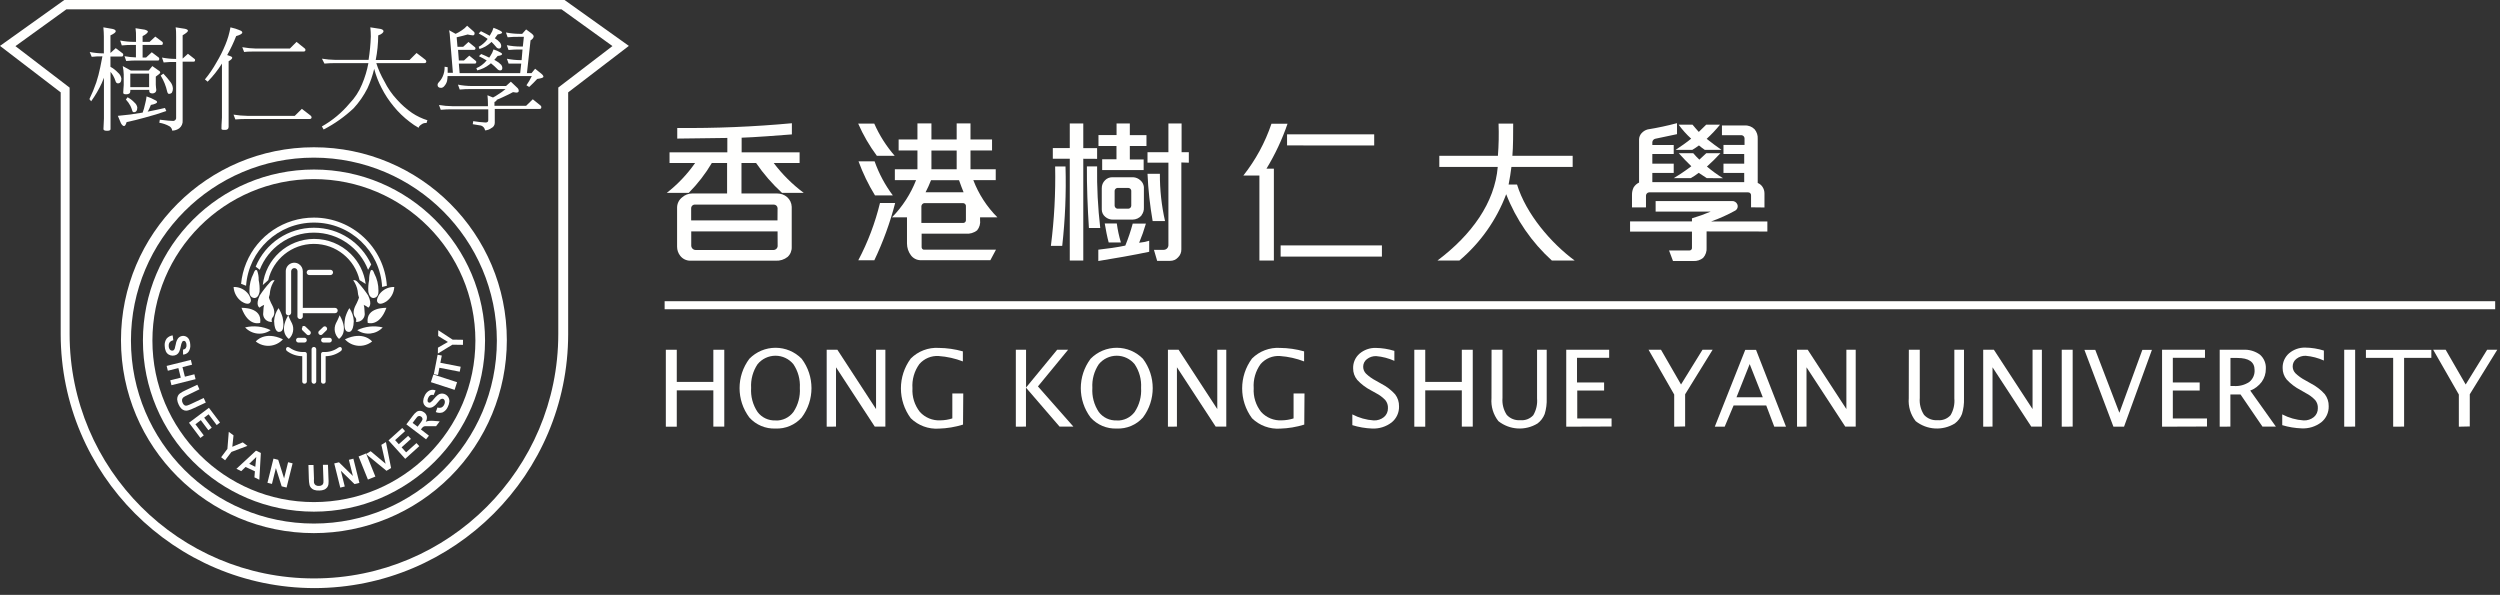 <?xml version="1.0" encoding="UTF-8"?>
<svg width="311px" height="74px" viewBox="0 0 311 74" version="1.1" xmlns="http://www.w3.org/2000/svg" xmlns:xlink="http://www.w3.org/1999/xlink">
    <rect x="0" y="0" width="311" height="74" fill="#333333" stroke="none"/>
    <title>logo-w</title>
    <g id="Page-1" stroke="none" stroke-width="1" fill="none" fill-rule="evenodd">
        <g id="logo-w" fill="#FFFFFE">
            <path d="M37.68,38.3 L41.68,38.3 C41.862,38.3 42.01,38.448 42.01,38.63 C42.01,38.812 41.862,38.96 41.68,38.96 L37.68,38.96 C37.498,38.96 37.35,38.812 37.35,38.63 C37.35,38.448 37.498,38.3 37.68,38.3" id="Fill-4"></path>
            <path d="M38.48,33.56 L41.1,33.56 C41.282,33.56 41.43,33.708 41.43,33.89 C41.43,34.072 41.282,34.22 41.1,34.22 L38.48,34.22 C38.298,34.22 38.15,34.072 38.15,33.89 C38.15,33.708 38.298,33.56 38.48,33.56" id="Fill-5"></path>
            <path d="M37,39.4 C37.021,39.57 37.168,39.696 37.34,39.69 C37.511,39.691 37.654,39.56 37.67,39.39 L37.67,33.74 C37.669,33.379 37.484,33.044 37.18,32.85 C36.853,32.641 36.437,32.628 36.098,32.816 C35.758,33.003 35.548,33.362 35.55,33.75 L35.55,38.95 C35.575,39.116 35.722,39.237 35.89,39.23 C36.063,39.226 36.205,39.092 36.22,38.92 L36.22,33.75 C36.22,33.529 36.399,33.35 36.62,33.35 C36.727,33.35 36.829,33.394 36.903,33.471 C36.977,33.549 37.015,33.653 37.01,33.76 L37,39.4" id="Fill-6"></path>
            <path d="M39.05,43.16 L39.05,43.16 C39.21,43.16 39.34,43.29 39.34,43.45 L39.34,47.45 C39.34,47.61 39.21,47.74 39.05,47.74 C38.89,47.74 38.76,47.61 38.76,47.45 L38.76,43.45 C38.76,43.29 38.89,43.16 39.05,43.16" id="Fill-7"></path>
            <path d="M39.94,44.01 L39.94,47.49 C39.945,47.561 39.979,47.627 40.034,47.672 C40.088,47.717 40.159,47.738 40.23,47.73 C40.301,47.735 40.37,47.712 40.423,47.665 C40.476,47.617 40.507,47.551 40.51,47.48 L40.51,44.31 C41.2,44.303 41.869,44.075 42.42,43.66 C42.54,43.562 42.566,43.389 42.48,43.26 C42.34,43.06 42.07,43.26 42.07,43.26 C41.537,43.637 40.892,43.824 40.24,43.79 C40.17,43.775 40.098,43.791 40.041,43.833 C39.984,43.875 39.947,43.939 39.94,44.01" id="Fill-8"></path>
            <path d="M41.28,42.32 C41.28,42.476 41.156,42.605 41,42.61 L40.24,42.61 C40.077,42.61 39.945,42.478 39.945,42.315 C39.945,42.152 40.077,42.02 40.24,42.02 L41,42.02 C41.076,42.02 41.149,42.051 41.202,42.105 C41.254,42.16 41.283,42.234 41.28,42.31 L41.28,42.32" id="Fill-9"></path>
            <path d="M40.61,40.7 C40.664,40.753 40.694,40.825 40.694,40.9 C40.694,40.975 40.664,41.047 40.61,41.1 L40.06,41.63 C39.94,41.706 39.784,41.688 39.685,41.586 C39.586,41.485 39.571,41.328 39.65,41.21 L40.2,40.68 C40.253,40.626 40.325,40.596 40.4,40.596 C40.475,40.596 40.547,40.626 40.6,40.68 L40.61,40.7" id="Fill-10"></path>
            <path d="M35.94,42.16 C35.94,42.16 34.61,41.36 35.86,39.22 C35.86,39.22 36.07,39.77 36.32,40.22 C36.631,40.88 36.477,41.666 35.94,42.16" id="Fill-11"></path>
            <path d="M34.79,41.28 C34.79,41.28 34.14,41.51 34.1,39.93 C34.126,39.355 34.317,38.799 34.65,38.33 C34.866,38.683 35.034,39.063 35.15,39.46 C35.15,39.46 35.55,41.22 34.79,41.28" id="Fill-12"></path>
            <path d="M33.84,40.04 C33.525,40.074 33.213,39.957 32.998,39.724 C32.783,39.492 32.691,39.171 32.75,38.86 C32.758,38.069 32.953,37.291 33.32,36.59 C33.45,37.088 33.641,37.569 33.89,38.02 C33.89,38.02 34.42,38.97 33.89,39.51 C33.777,39.664 33.758,39.867 33.84,40.04" id="Fill-13"></path>
            <path d="M32.31,36.76 C32.679,36.193 33.093,35.658 33.55,35.16 C33.55,35.16 33.82,34.76 34.16,34.87 C33.882,35.257 33.694,35.701 33.61,36.17 C33.576,36.79 33.364,37.387 33,37.89 C32.737,37.961 32.495,38.091 32.29,38.27 C32.29,38.27 31.72,38 32.31,36.76" id="Fill-14"></path>
            <path d="M31.72,37.07 C31.72,37.07 30.98,37.15 31.03,36.17 C31.019,35.414 31.198,34.668 31.55,34 C31.55,34 31.74,33.35 31.99,33.66 C32.126,34.038 32.191,34.438 32.18,34.84 C32.282,35.309 32.319,35.791 32.29,36.27 C32.29,36.27 32.2,37.01 31.72,37.07" id="Fill-15"></path>
            <path d="M31.13,37.62 C31.13,37.62 30.92,38.06 30.06,37.51 C29.468,37.091 29.1,36.424 29.06,35.7 C29.8,35.677 30.502,36.026 30.93,36.63 C30.93,36.63 31.4,37.33 31.13,37.62" id="Fill-16"></path>
            <path d="M32.37,40.16 C32.37,40.16 30.92,40.71 30.04,38.29 C30.03,38.31 32.64,38.16 32.37,40.16" id="Fill-17"></path>
            <path d="M33.67,41.07 C32.673,41.764 31.318,41.619 30.49,40.73 C31.557,40.474 32.681,40.594 33.67,41.07" id="Fill-18"></path>
            <path d="M31.82,42.48 C31.82,42.48 32.89,41.11 35.2,42.21 C34.32,43.176 32.842,43.295 31.82,42.48" id="Fill-19"></path>
            <path d="M42.17,42.16 C42.17,42.16 43.49,41.36 42.25,39.22 C42.25,39.22 42.04,39.77 41.79,40.22 C41.479,40.88 41.633,41.666 42.17,42.16" id="Fill-20"></path>
            <path d="M43.32,41.28 C43.32,41.28 43.97,41.51 44.01,39.93 C43.984,39.355 43.793,38.799 43.46,38.33 C43.244,38.683 43.076,39.063 42.96,39.46 C42.96,39.46 42.55,41.22 43.32,41.28" id="Fill-21"></path>
            <path d="M44.27,40.04 C44.585,40.074 44.897,39.957 45.112,39.724 C45.327,39.492 45.419,39.171 45.36,38.86 C45.352,38.069 45.157,37.291 44.79,36.59 C44.66,37.089 44.469,37.569 44.22,38.02 C44.22,38.02 43.7,38.97 44.22,39.51 C44.333,39.664 44.352,39.867 44.27,40.04" id="Fill-22"></path>
            <path d="M45.8,36.76 C45.428,36.193 45.01,35.658 44.55,35.16 C44.55,35.16 44.28,34.76 43.94,34.87 C44.218,35.257 44.406,35.701 44.49,36.17 C44.524,36.79 44.736,37.387 45.1,37.89 C45.362,37.961 45.605,38.091 45.81,38.27 C45.81,38.27 46.39,38 45.8,36.76" id="Fill-23"></path>
            <path d="M46.11,33.66 C45.974,34.038 45.91,34.438 45.92,34.84 C45.821,35.31 45.787,35.791 45.82,36.27 C45.82,36.27 45.91,37.01 46.39,37.07 C46.39,37.07 47.13,37.15 47.08,36.17 C47.088,35.414 46.906,34.667 46.55,34 C46.55,34 46.36,33.35 46.11,33.66" id="Fill-24"></path>
            <path d="M46.98,37.62 C46.98,37.62 47.19,38.06 48.05,37.51 C48.642,37.091 49.01,36.424 49.05,35.7 C48.31,35.677 47.608,36.026 47.18,36.63 C47.18,36.63 46.71,37.33 46.98,37.62" id="Fill-25"></path>
            <path d="M45.74,40.16 C45.74,40.16 47.19,40.71 48.07,38.29 C48.07,38.31 45.47,38.16 45.74,40.16" id="Fill-26"></path>
            <path d="M44.44,41.07 C45.435,41.758 46.784,41.613 47.61,40.73 C46.546,40.476 45.426,40.596 44.44,41.07" id="Fill-27"></path>
            <path d="M46.29,42.48 C46.29,42.48 45.22,41.11 42.91,42.21 C43.79,43.176 45.268,43.295 46.29,42.48" id="Fill-28"></path>
            <path d="M38.17,44.01 L38.17,47.49 C38.154,47.635 38.026,47.742 37.88,47.73 C37.809,47.735 37.739,47.712 37.687,47.665 C37.634,47.617 37.603,47.551 37.6,47.48 L37.6,44.31 C36.91,44.303 36.241,44.075 35.69,43.66 C35.57,43.562 35.544,43.389 35.63,43.26 C35.77,43.06 36.04,43.26 36.04,43.26 C36.573,43.638 37.218,43.824 37.87,43.79 C37.939,43.775 38.012,43.791 38.069,43.833 C38.126,43.875 38.163,43.939 38.17,44.01" id="Fill-29"></path>
            <path d="M36.83,42.32 C36.83,42.476 36.954,42.605 37.11,42.61 L37.87,42.61 C38.033,42.61 38.165,42.478 38.165,42.315 C38.165,42.152 38.033,42.02 37.87,42.02 L37.11,42.02 C37.034,42.02 36.961,42.051 36.908,42.105 C36.856,42.16 36.827,42.234 36.83,42.31 L36.83,42.32" id="Fill-30"></path>
            <path d="M37.63,40.7 C37.523,40.812 37.523,40.988 37.63,41.1 L38.18,41.63 C38.264,41.696 38.377,41.712 38.476,41.673 C38.575,41.633 38.646,41.543 38.661,41.438 C38.676,41.332 38.634,41.226 38.55,41.16 L38,40.63 C37.888,40.523 37.712,40.523 37.6,40.63 L37.63,40.7" id="Fill-31"></path>
            <path d="M39.05,22.28 C27.955,22.28 18.96,31.275 18.96,42.37 C18.96,53.465 27.955,62.46 39.05,62.46 C50.145,62.46 59.14,53.465 59.14,42.37 C59.129,31.279 50.141,22.291 39.05,22.28 Z M39.05,63.65 C27.299,63.644 17.776,54.115 17.78,42.363 C17.784,30.612 27.312,21.088 39.063,21.09 C50.815,21.092 60.34,30.619 60.34,42.37 C60.323,54.12 50.8,63.639 39.05,63.65 L39.05,63.65 Z" id="Fill-32"></path>
            <path d="M39.05,19.61 C26.48,19.61 16.29,29.8 16.29,42.37 C16.29,54.94 26.48,65.13 39.05,65.13 C51.62,65.13 61.81,54.94 61.81,42.37 C61.793,29.807 51.613,19.626 39.05,19.61 Z M39.05,66.32 C25.795,66.32 15.05,55.575 15.05,42.32 C15.05,29.065 25.795,18.32 39.05,18.32 C52.305,18.32 63.05,29.065 63.05,42.32 C63.05,48.685 60.521,54.79 56.021,59.291 C51.52,63.791 45.415,66.32 39.05,66.32 L39.05,66.32 Z" id="Fill-33"></path>
            <path d="M20.32,9.16 C20.646,9.5 20.95,9.861 21.23,10.24 C21.402,10.468 21.5,10.744 21.51,11.03 C21.511,11.205 21.466,11.378 21.38,11.53 C21.284,11.625 21.155,11.679 21.02,11.68 C20.93,11.68 20.85,11.59 20.8,11.4 C20.643,10.693 20.369,10.017 19.99,9.4 L20.32,9.16 Z M20.15,7.16 C20.71,7.269 21.279,7.326 21.85,7.33 L21.91,7.33 L21.91,4.55 C21.91,4.16 21.91,3.77 21.85,3.4 L23,3.58 C23.253,3.633 23.38,3.717 23.38,3.83 C23.38,3.943 23.16,4.13 22.72,4.39 L22.72,7.29 L23.38,6.69 L24.21,7.34 C24.247,7.364 24.27,7.405 24.27,7.45 C24.27,7.6 24.21,7.67 24.1,7.67 L22.72,7.67 L22.72,14.96 C22.761,15.343 22.603,15.721 22.3,15.96 C22.044,16.146 21.736,16.248 21.42,16.25 C21.401,16.033 21.283,15.837 21.1,15.72 C20.704,15.493 20.27,15.341 19.82,15.27 L19.88,14.89 C20.733,14.997 21.267,15.047 21.48,15.04 C21.598,15.057 21.718,15.017 21.802,14.932 C21.887,14.848 21.927,14.728 21.91,14.61 L21.91,7.71 L21.85,7.71 C21.353,7.699 20.855,7.719 20.36,7.77 L20.15,7.16 Z M18.23,11.99 C18.609,12.112 18.974,12.273 19.32,12.47 C19.47,12.53 19.54,12.61 19.54,12.71 C19.54,12.81 19.28,12.97 18.77,13.05 C18.71,13.2 18.64,13.36 18.56,13.54 C18.48,13.72 18.43,13.79 18.36,13.89 C19.08,13.75 19.8,13.597 20.52,13.43 L20.69,13.81 C19.87,14.103 18.967,14.38 17.98,14.64 C17.213,14.853 16.47,15.037 15.75,15.19 C15.657,15.517 15.55,15.68 15.43,15.68 C15.31,15.68 15.183,15.567 15.05,15.34 L14.66,14.41 C15.7,14.323 16.7,14.193 17.66,14.02 L17.74,14.02 L17.91,13.51 C17.983,13.257 18.043,13.01 18.09,12.77 C18.16,12.52 18.2,12.27 18.23,12 L18.23,11.99 Z M15.87,12.1 C16.196,12.271 16.491,12.498 16.74,12.77 C16.919,12.921 17.039,13.13 17.08,13.36 C17.08,13.76 16.937,13.96 16.65,13.96 C16.54,13.96 16.46,13.87 16.43,13.69 C16.373,13.508 16.303,13.331 16.22,13.16 C16.069,12.876 15.881,12.614 15.66,12.38 L15.87,12.1 Z M16.21,10.84 L18.55,10.84 L18.55,9.16 L16.21,9.16 L16.21,10.84 Z M15.27,8.22 L16.27,8.77 L18.5,8.77 L18.95,8.22 L19.76,8.79 C19.862,8.831 19.93,8.93 19.93,9.04 C19.93,9.113 19.747,9.277 19.38,9.53 L19.38,10.53 C19.38,10.84 19.44,11.04 19.44,11.13 C19.457,11.257 19.417,11.386 19.33,11.48 C19.226,11.574 19.09,11.624 18.95,11.62 C18.71,11.62 18.583,11.53 18.57,11.35 L18.57,11.18 L16.21,11.18 L16.21,11.35 C16.21,11.6 16.04,11.73 15.71,11.73 C15.38,11.73 15.33,11.65 15.33,11.51 C15.33,11.12 15.39,10.81 15.39,10.58 L15.39,9.26 C15.381,8.914 15.341,8.569 15.27,8.23 L15.27,8.22 Z M14.95,5.04 C15.51,5.148 16.079,5.205 16.65,5.21 L16.92,5.21 L16.92,4.66 C16.932,4.276 16.912,3.891 16.86,3.51 L18.01,3.69 C18.27,3.77 18.4,3.85 18.4,3.94 C18.4,4.03 18.18,4.29 17.74,4.49 L17.74,5.21 L18.61,5.21 L19.32,4.55 L20.2,5.21 C20.242,5.256 20.264,5.318 20.26,5.38 C20.26,5.52 20.2,5.59 20.09,5.59 L17.74,5.59 L17.74,7.16 L18.17,7.16 L18.88,6.5 L19.75,7.16 C19.793,7.198 19.815,7.253 19.81,7.31 C19.81,7.46 19.76,7.53 19.66,7.53 L17.19,7.53 C16.693,7.519 16.195,7.539 15.7,7.59 L15.49,6.99 C15.959,7.078 16.433,7.128 16.91,7.14 L16.91,5.59 L16.64,5.59 C16.143,5.579 15.645,5.599 15.15,5.65 L14.95,5.04 Z M11.16,6.47 C11.72,6.578 12.289,6.635 12.86,6.64 L12.92,6.64 L12.92,4.55 C12.92,4.23 12.9,3.847 12.86,3.4 L14.01,3.6 C14.27,3.66 14.4,3.76 14.4,3.89 C14.4,4.02 14.18,4.2 13.74,4.4 L13.74,6.59 L14.4,5.99 L15.27,6.65 C15.313,6.688 15.335,6.743 15.33,6.8 C15.33,6.953 15.273,7.03 15.16,7.03 L13.74,7.03 L13.74,8.31 C14.086,8.5 14.4,8.743 14.67,9.03 C14.9,9.215 15.053,9.479 15.1,9.77 C15.1,10.17 14.957,10.37 14.67,10.37 C14.52,10.37 14.42,10.27 14.36,10.06 C14.288,9.83 14.191,9.609 14.07,9.4 C13.975,9.239 13.868,9.085 13.75,8.94 L13.75,16.06 C13.75,16.2 13.61,16.27 13.32,16.27 C13.03,16.27 12.87,16.2 12.87,16.06 C12.91,15.393 12.93,14.953 12.93,14.74 L12.93,9.67 C12.843,9.897 12.753,10.12 12.66,10.34 C12.291,11.132 11.849,11.889 11.34,12.6 L11.12,12.33 C11.449,11.655 11.736,10.96 11.98,10.25 C12.179,9.637 12.343,9.012 12.47,8.38 C12.57,7.93 12.66,7.47 12.74,7.01 C12.296,7 11.852,7.02 11.41,7.07 L11.16,6.47 L11.16,6.47 Z" id="Fill-34"></path>
            <path d="M29.05,14.26 C29.612,14.351 30.18,14.401 30.75,14.41 L36.67,14.41 L37.55,13.54 L38.63,14.37 C38.701,14.419 38.748,14.495 38.76,14.58 C38.766,14.64 38.745,14.7 38.702,14.742 C38.66,14.785 38.6,14.806 38.54,14.8 L30.75,14.8 C30.177,14.8 29.687,14.82 29.28,14.86 L29.05,14.26 Z M30.14,5.87 C30.701,5.971 31.27,6.028 31.84,6.04 L36.06,6.04 L36.89,5.21 L37.89,6.01 C37.95,6.052 37.99,6.117 38,6.19 C38.006,6.25 37.985,6.31 37.942,6.353 C37.9,6.395 37.84,6.416 37.78,6.41 L31.84,6.41 C31.27,6.41 30.78,6.41 30.37,6.47 L30.14,5.87 Z M28.67,3.4 C29.089,3.489 29.497,3.62 29.89,3.79 C30.06,3.86 30.14,3.94 30.14,4.06 C30.14,4.18 29.89,4.35 29.38,4.49 C29.062,5.302 28.688,6.09 28.26,6.85 L28.55,6.95 C28.77,7.02 28.89,7.09 28.89,7.19 C28.89,7.29 28.74,7.45 28.44,7.62 L28.44,15.78 C28.44,16.03 28.29,16.16 28.01,16.16 C27.73,16.16 27.55,16.16 27.55,16.01 C27.55,15.86 27.55,15.42 27.61,14.64 L27.61,8.16 C27.61,8.1 27.61,8.02 27.61,7.91 C27.1,8.723 26.504,9.477 25.83,10.16 L25.49,9.88 C26.025,9.231 26.501,8.535 26.91,7.8 C27.339,7.089 27.714,6.347 28.03,5.58 C28.325,4.88 28.539,4.148 28.67,3.4 L28.67,3.4 Z" id="Fill-35"></path>
            <path d="M40.05,7.3 C40.612,7.391 41.18,7.441 41.75,7.45 L45.85,7.45 C46.004,6.49 46.098,5.522 46.13,4.55 C46.13,4.177 46.11,3.793 46.07,3.4 L47.35,3.6 C47.59,3.66 47.71,3.76 47.71,3.89 C47.71,4.02 47.49,4.27 47.05,4.4 C47.044,5.428 46.941,6.452 46.74,7.46 L50.95,7.46 L51.82,6.59 L52.9,7.42 C52.971,7.468 53.019,7.545 53.03,7.63 C53.036,7.69 53.015,7.75 52.972,7.793 C52.93,7.835 52.87,7.856 52.81,7.85 L46.81,7.85 C47.061,8.637 47.396,9.395 47.81,10.11 C48.226,10.955 48.765,11.733 49.41,12.42 C49.96,13.034 50.581,13.581 51.26,14.05 C51.85,14.442 52.493,14.749 53.17,14.96 L53.06,15.3 C52.835,15.276 52.608,15.34 52.43,15.48 C52.2,15.63 52.09,15.77 52.08,15.9 C51.69,15.685 51.319,15.437 50.97,15.16 C50.227,14.6 49.556,13.952 48.97,13.23 C48.382,12.522 47.875,11.751 47.46,10.93 C47.067,10.177 46.762,9.382 46.55,8.56 C46.352,9.396 46.071,10.21 45.71,10.99 C45.256,11.888 44.681,12.719 44,13.46 C42.883,14.514 41.624,15.406 40.26,16.11 L40.04,15.73 C41.355,14.991 42.524,14.018 43.49,12.86 C44.149,12.178 44.671,11.377 45.03,10.5 C45.393,9.649 45.661,8.76 45.83,7.85 L41.83,7.85 C41.257,7.85 40.767,7.87 40.36,7.91 L40.05,7.3" id="Fill-36"></path>
            <path d="M56.97,10.53 C57.53,10.64 58.099,10.697 58.67,10.7 L62.95,10.7 L63.55,10.16 L64.36,10.93 C64.47,11.025 64.533,11.164 64.53,11.31 C64.53,11.45 64.423,11.52 64.21,11.52 L63.82,11.46 C63.487,11.647 63.033,11.87 62.46,12.13 L61.79,12.42 C61.79,12.51 61.7,12.6 61.51,12.69 L61.51,13.16 L65.45,13.16 L66.28,12.35 L67.28,13.16 C67.322,13.206 67.344,13.267 67.34,13.33 C67.34,13.48 67.27,13.55 67.13,13.55 L61.55,13.55 L61.55,15.3 C61.543,15.573 61.38,15.818 61.13,15.93 C60.901,16.103 60.626,16.204 60.34,16.22 C60.292,15.871 60.002,15.606 59.65,15.59 L58.81,15.45 L58.87,15.07 C59.376,15.157 59.887,15.214 60.4,15.24 C60.62,15.24 60.74,15.15 60.74,14.96 L60.74,13.6 L56.3,13.6 C55.809,13.59 55.318,13.61 54.83,13.66 L54.61,13.06 C55.172,13.157 55.74,13.207 56.31,13.21 L60.7,13.21 L60.7,12.94 C60.7,12.576 60.68,12.212 60.64,11.85 L61.33,12.13 C61.549,12.019 61.76,11.892 61.96,11.75 C62.289,11.554 62.6,11.329 62.89,11.08 L58.66,11.08 C58.169,11.071 57.678,11.091 57.19,11.14 L56.97,10.53 Z M61.4,6.15 C61.7,6.245 61.988,6.372 62.26,6.53 C62.39,6.59 62.46,6.66 62.46,6.74 C62.46,6.82 62.28,6.92 61.91,6.96 C61.779,7.131 61.639,7.295 61.49,7.45 L61.64,7.53 C61.904,7.667 62.143,7.846 62.35,8.06 C62.436,8.169 62.485,8.302 62.49,8.44 C62.49,8.653 62.4,8.76 62.22,8.76 C62.079,8.758 61.946,8.692 61.86,8.58 C61.613,8.326 61.349,8.088 61.07,7.87 L60.89,8.02 C60.666,8.194 60.424,8.345 60.17,8.47 C59.912,8.589 59.644,8.686 59.37,8.76 L59.26,8.48 C59.499,8.383 59.724,8.255 59.93,8.1 C60.15,7.939 60.348,7.751 60.52,7.54 L60.58,7.54 C60.257,7.339 59.923,7.155 59.58,6.99 L59.86,6.72 C60.227,6.867 60.56,7.017 60.86,7.17 L61,6.96 C61.169,6.714 61.3,6.445 61.39,6.16 L61.4,6.15 Z M61.4,3.46 C61.696,3.563 61.984,3.69 62.26,3.84 C62.39,3.91 62.46,3.98 62.46,4.06 C62.46,4.14 62.28,4.24 61.91,4.28 C61.82,4.42 61.7,4.58 61.56,4.76 C61.805,4.906 62.025,5.092 62.21,5.31 C62.294,5.423 62.343,5.559 62.35,5.7 C62.35,5.92 62.26,6.04 62.07,6.04 C61.928,6.034 61.797,5.959 61.72,5.84 C61.527,5.607 61.333,5.397 61.14,5.21 L61.01,5.34 C60.814,5.509 60.603,5.659 60.38,5.79 C60.147,5.917 59.903,6.02 59.65,6.1 L59.55,5.82 C59.757,5.718 59.949,5.586 60.12,5.43 C60.316,5.269 60.491,5.085 60.64,4.88 L60.64,4.82 C60.292,4.576 59.928,4.355 59.55,4.16 L59.83,3.88 C60.24,4.08 60.61,4.28 60.92,4.45 L61,4.3 C61.173,4.042 61.304,3.758 61.39,3.46 L61.4,3.46 Z M58.17,4.29 C57.797,4.403 57.343,4.52 56.81,4.64 L56.91,5.82 L57.62,5.82 L58.28,5.22 L59.09,5.88 C59.121,5.91 59.142,5.948 59.15,5.99 C59.15,6.13 59.09,6.2 58.98,6.2 L56.98,6.2 L57.08,7.52 L57.72,7.52 L58.38,6.92 L59.19,7.58 C59.221,7.61 59.242,7.648 59.25,7.69 C59.25,7.84 59.19,7.91 59.08,7.91 L57.08,7.91 L57.18,9.1 L64.71,9.1 L64.84,7.91 L64.76,7.91 C64.033,7.91 63.537,7.91 63.27,7.91 L63.06,7.31 C63.62,7.42 64.189,7.477 64.76,7.48 L64.89,7.48 L65,6.16 L64.75,6.16 C64.253,6.151 63.755,6.171 63.26,6.22 L63.05,5.62 C63.61,5.73 64.179,5.787 64.75,5.79 L65.04,5.79 L65.17,4.58 L64.64,4.58 C64.143,4.57 63.645,4.59 63.15,4.64 L62.94,4.04 C63.5,4.15 64.069,4.207 64.64,4.21 L64.96,4.21 L65.45,3.66 L66.11,4.15 C66.3,4.3 66.39,4.42 66.39,4.53 C66.39,4.64 66.26,4.89 66,5.02 L65.55,9.1 L66.12,9.1 L66.57,8.55 L67.31,9.14 C67.51,9.3 67.607,9.437 67.6,9.55 C67.593,9.663 67.337,9.753 66.83,9.82 C66.53,10.147 66.197,10.48 65.83,10.82 L65.49,10.61 C65.744,10.245 65.968,9.861 66.16,9.46 L55.68,9.46 C55.672,9.671 55.649,9.882 55.61,10.09 C55.547,10.321 55.431,10.533 55.27,10.71 C55.178,10.836 55.036,10.917 54.88,10.93 C54.58,10.93 54.43,10.803 54.43,10.55 C54.44,10.432 54.493,10.321 54.58,10.24 C54.785,10.031 54.951,9.787 55.07,9.52 C55.241,9.137 55.323,8.72 55.31,8.3 L55.69,8.36 L55.69,9.06 L56.34,9.06 L55.98,4.68 C55.973,4.37 55.936,4.062 55.87,3.76 L56.68,4.21 C56.949,4.086 57.206,3.938 57.45,3.77 C57.696,3.612 57.918,3.42 58.11,3.2 L58.91,3.91 C58.989,3.956 59.038,4.039 59.04,4.13 C59.04,4.31 58.97,4.4 58.83,4.4 C58.608,4.379 58.387,4.343 58.17,4.29 L58.17,4.29 Z" id="Fill-37"></path>
            <path d="M21.48,41.72 L21.56,42.33 C21.39,42.357 21.235,42.442 21.12,42.57 C21.022,42.702 20.976,42.866 20.99,43.03 C20.983,43.192 21.033,43.351 21.13,43.48 C21.206,43.572 21.321,43.623 21.44,43.62 C21.506,43.619 21.57,43.594 21.62,43.55 C21.682,43.486 21.727,43.407 21.75,43.32 C21.75,43.25 21.81,43.08 21.87,42.81 C21.906,42.552 22.002,42.305 22.15,42.09 C22.406,41.771 22.859,41.69 23.21,41.9 C23.356,41.99 23.471,42.123 23.54,42.28 C23.624,42.473 23.668,42.68 23.67,42.89 C23.703,43.205 23.622,43.521 23.44,43.78 C23.275,43.982 23.031,44.102 22.77,44.11 L22.77,43.49 C22.902,43.476 23.024,43.411 23.11,43.31 C23.184,43.19 23.215,43.05 23.2,42.91 C23.201,42.76 23.156,42.613 23.07,42.49 C23.023,42.428 22.948,42.394 22.87,42.4 C22.794,42.402 22.724,42.439 22.68,42.5 C22.581,42.68 22.516,42.876 22.49,43.08 C22.451,43.314 22.384,43.542 22.29,43.76 C22.224,43.902 22.12,44.023 21.99,44.11 C21.681,44.289 21.299,44.289 20.99,44.11 C20.83,44.014 20.705,43.871 20.63,43.7 C20.54,43.488 20.492,43.26 20.49,43.03 C20.458,42.708 20.543,42.385 20.73,42.12 C20.922,41.899 21.189,41.756 21.48,41.72" id="Fill-38"></path>
            <polyline id="Fill-39" points="20.73 45.52 23.74 44.77 23.89 45.37 22.7 45.67 23 46.86 24.18 46.56 24.33 47.17 21.33 47.92 21.18 47.31 22.49 46.98 22.19 45.79 20.88 46.12 20.73 45.52"></polyline>
            <path d="M24.55,47.86 L24.81,48.43 L23.31,49.16 C23.151,49.229 22.997,49.309 22.85,49.4 C22.749,49.472 22.678,49.579 22.65,49.7 C22.627,49.844 22.652,49.991 22.72,50.12 C22.772,50.254 22.867,50.367 22.99,50.44 C23.09,50.478 23.2,50.478 23.3,50.44 C23.468,50.385 23.632,50.318 23.79,50.24 L25.34,49.51 L25.6,50.08 L24.12,50.77 C23.883,50.89 23.635,50.988 23.38,51.06 C23.239,51.097 23.091,51.097 22.95,51.06 C22.808,51.018 22.678,50.942 22.57,50.84 C22.426,50.696 22.311,50.527 22.23,50.34 C22.125,50.138 22.06,49.917 22.04,49.69 C22.036,49.538 22.067,49.388 22.13,49.25 C22.186,49.133 22.268,49.031 22.37,48.95 C22.586,48.796 22.817,48.665 23.06,48.56 L24.55,47.86" id="Fill-40"></path>
            <polyline id="Fill-41" points="23.51 52.59 25.99 50.73 27.37 52.56 26.96 52.88 25.95 51.54 25.4 51.96 26.34 53.2 25.92 53.52 24.98 52.27 24.31 52.78 25.35 54.16 24.93 54.48 23.51 52.59"></polyline>
            <polyline id="Fill-42" points="27.51 56.88 28.29 55.84 28.46 53.72 29.05 54.16 28.9 55.58 30.2 55.03 30.78 55.47 28.79 56.22 28 57.26 27.51 56.88"></polyline>
            <path d="M31.76,58.07 L31.88,56.85 L31,57.7 L31.76,58.07 Z M32.26,59.68 L31.65,59.38 L31.71,58.63 L30.55,58.09 L30.01,58.61 L29.41,58.32 L31.85,56.06 L32.45,56.35 L32.26,59.68 L32.26,59.68 Z" id="Fill-43"></path>
            <polyline id="Fill-44" points="33.27 60.06 34.02 57.05 34.61 57.2 35.34 59.51 35.84 57.5 36.4 57.64 35.65 60.65 35.04 60.5 34.32 58.23 33.83 60.2 33.27 60.06"></polyline>
            <path d="M38.37,57.85 L39,57.85 L39.06,59.53 C39.047,59.703 39.047,59.877 39.06,60.05 C39.088,60.171 39.159,60.278 39.26,60.35 C39.385,60.429 39.533,60.464 39.68,60.45 C39.823,60.456 39.964,60.414 40.08,60.33 C40.161,60.261 40.214,60.165 40.23,60.06 C40.243,59.884 40.243,59.706 40.23,59.53 L40.17,57.82 L40.8,57.82 L40.86,59.45 C40.885,59.713 40.885,59.977 40.86,60.24 C40.838,60.386 40.78,60.523 40.69,60.64 C40.595,60.755 40.475,60.847 40.34,60.91 C40.152,60.983 39.952,61.02 39.75,61.02 C39.52,61.038 39.289,61.011 39.07,60.94 C38.929,60.886 38.803,60.8 38.7,60.69 C38.612,60.592 38.547,60.476 38.51,60.35 C38.453,60.09 38.422,59.826 38.42,59.56 L38.37,57.85" id="Fill-45"></path>
            <polyline id="Fill-46" points="42.33 60.66 41.58 57.65 42.17 57.51 43.9 59.21 43.4 57.2 43.96 57.06 44.71 60.07 44.1 60.22 42.4 58.56 42.89 60.52 42.33 60.66"></polyline>
            <polyline id="Fill-47" points="44.609 56.784 45.536 56.41 46.697 59.284 45.769 59.659 44.609 56.784"></polyline>
            <polyline id="Fill-48" points="48.08 58.57 45.53 56.48 46.11 56.13 47.97 57.69 47.44 55.34 48.01 54.99 48.65 58.22 48.08 58.57"></polyline>
            <polyline id="Fill-49" points="50.41 57.08 48.33 54.78 50.04 53.24 50.39 53.63 49.15 54.75 49.61 55.26 50.77 54.22 51.12 54.6 49.96 55.65 50.52 56.27 51.81 55.12 52.16 55.5 50.41 57.08"></polyline>
            <path d="M51.95,53.08 L52.23,52.71 C52.351,52.566 52.455,52.408 52.54,52.24 C52.565,52.169 52.565,52.091 52.54,52.02 C52.511,51.943 52.458,51.876 52.39,51.83 C52.32,51.773 52.23,51.744 52.14,51.75 C52.049,51.756 51.964,51.795 51.9,51.86 L51.62,52.22 L51.33,52.61 L51.95,53.08 Z M53,54.65 L50.55,52.79 L51.34,51.74 C51.477,51.541 51.646,51.365 51.84,51.22 C51.973,51.134 52.132,51.095 52.29,51.11 C52.462,51.127 52.625,51.193 52.76,51.3 C52.934,51.42 53.056,51.603 53.1,51.81 C53.131,52.04 53.082,52.273 52.96,52.47 C53.091,52.414 53.229,52.376 53.37,52.36 C53.576,52.341 53.784,52.341 53.99,52.36 L54.7,52.42 L54.25,53.02 L53.44,53.02 C53.253,53.008 53.066,53.008 52.88,53.02 C52.802,53.024 52.726,53.048 52.66,53.09 C52.575,53.155 52.501,53.233 52.44,53.32 L52.36,53.42 L53.36,54.2 L53,54.65 L53,54.65 Z" id="Fill-50"></path>
            <path d="M54.21,51.26 L54.42,50.69 C54.582,50.748 54.758,50.748 54.92,50.69 C55.067,50.62 55.184,50.499 55.25,50.35 C55.328,50.21 55.357,50.048 55.33,49.89 C55.309,49.774 55.235,49.674 55.13,49.62 C55.066,49.595 54.994,49.595 54.93,49.62 C54.846,49.647 54.77,49.695 54.71,49.76 L54.37,50.15 C54.217,50.359 54.019,50.53 53.79,50.65 C53.571,50.753 53.318,50.753 53.1,50.65 C52.959,50.582 52.84,50.474 52.76,50.34 C52.675,50.191 52.636,50.021 52.65,49.85 C52.666,49.641 52.723,49.436 52.82,49.25 C52.937,48.955 53.157,48.713 53.44,48.57 C53.678,48.462 53.952,48.462 54.19,48.57 L53.94,49.15 C53.814,49.103 53.674,49.106 53.55,49.16 C53.427,49.23 53.332,49.339 53.28,49.47 C53.205,49.6 53.174,49.751 53.19,49.9 C53.203,49.975 53.251,50.038 53.32,50.07 C53.386,50.102 53.464,50.102 53.53,50.07 C53.702,49.956 53.852,49.81 53.97,49.64 C54.116,49.451 54.284,49.279 54.47,49.13 C54.595,49.035 54.744,48.976 54.9,48.96 C55.171,48.939 55.438,49.037 55.63,49.229 C55.823,49.422 55.921,49.689 55.9,49.96 C55.879,50.187 55.815,50.408 55.71,50.61 C55.586,50.909 55.359,51.154 55.07,51.3 C54.788,51.394 54.482,51.38 54.21,51.26" id="Fill-51"></path>
            <polyline id="Fill-52" points="53.604 47.54 53.913 46.589 56.861 47.547 56.552 48.498 53.604 47.54"></polyline>
            <polyline id="Fill-53" points="57.19 46.24 54.66 45.75 54.49 46.65 53.97 46.55 54.44 44.13 54.96 44.23 54.78 45.13 57.31 45.62 57.19 46.24"></polyline>
            <polyline id="Fill-54" points="57.59 42.9 56.28 42.88 54.47 43.98 54.48 43.25 55.72 42.54 54.51 41.8 54.52 41.08 56.3 42.25 57.6 42.27 57.59 42.9"></polyline>
            <path d="M45.493,35.324 C45.305,33.916 44.657,32.601 43.637,31.591 C42.417,30.382 40.767,29.709 39.05,29.72 C35.747,29.746 33.042,32.25 32.689,35.457 L33.37,34.851 C33.967,32.269 36.28,30.343 39.043,30.34 C41.812,30.337 44.132,32.264 44.73,34.851 L45.493,35.324" id="Fill-55"></path>
            <path d="M46.178,32.9 C44.938,30.203 42.213,28.33 39.05,28.33 C35.878,28.33 33.019,30.241 31.806,33.172 L32.311,33.564 C33.353,30.859 35.977,28.94 39.05,28.94 C42.123,28.94 44.748,30.86 45.79,33.567 L46.178,32.9" id="Fill-56"></path>
            <path d="M48.128,35.549 C47.804,30.815 43.864,27.075 39.05,27.07 C35.368,27.07 32.05,29.288 30.642,32.69 C30.29,33.54 30.075,34.423 29.99,35.309 L30.612,35.548 C30.931,31.154 34.596,27.69 39.07,27.69 C43.595,27.69 47.293,31.234 47.537,35.699 L48.128,35.549" id="Fill-57"></path>
            <path d="M96.73,28.79 L85.99,28.79 L85.99,30.57 C86.006,30.871 86.258,31.106 86.56,31.1 L96.17,31.1 C96.456,31.123 96.708,30.915 96.74,30.63 L96.73,28.79 Z M96.73,25.88 C96.709,25.628 96.492,25.438 96.24,25.45 L86.47,25.45 C86.341,25.441 86.215,25.488 86.121,25.577 C86.028,25.666 85.977,25.791 85.98,25.92 L85.98,27.42 L96.72,27.42 L96.73,25.88 Z M97.28,23.99 C96.068,22.881 94.987,21.636 94.06,20.28 L92.24,20.28 L92.24,24.07 L96.69,24.07 C97.141,24.066 97.578,24.226 97.92,24.52 C98.268,24.828 98.474,25.265 98.49,25.73 L98.49,30.73 C98.509,31.195 98.323,31.645 97.98,31.96 C97.561,32.293 97.034,32.46 96.5,32.43 L85.83,32.43 C85.355,32.42 84.91,32.196 84.62,31.82 C84.365,31.499 84.228,31.1 84.23,30.69 L84.23,25.79 C84.242,25.298 84.478,24.838 84.87,24.54 C85.205,24.245 85.634,24.078 86.08,24.07 L90.45,24.07 L90.45,20.28 L88.55,20.28 C87.75,21.631 86.786,22.877 85.68,23.99 L82.95,23.99 C84.302,22.935 85.488,21.685 86.47,20.28 L83.29,20.28 L83.29,18.95 L90.48,18.95 L90.48,17.16 C89.07,17.16 85.91,17.24 84.25,17.24 L84.25,15.92 C89.01,15.966 93.77,15.769 98.51,15.33 L98.51,16.72 C97.01,16.84 93.67,17.09 92.26,17.13 L92.26,18.95 L99.47,18.95 L99.47,20.28 L96.25,20.28 C97.312,21.687 98.568,22.936 99.98,23.99 L97.28,23.99 L97.28,23.99 Z" id="Fill-58"></path>
            <path d="M115.87,21.06 L119.01,21.06 L119.01,18.73 L115.87,18.73 L115.87,21.06 Z M119.3,22.42 L115.82,22.42 C115.621,22.932 115.394,23.433 115.14,23.92 L119.87,23.92 C119.73,23.58 119.47,22.9 119.3,22.41 L119.3,22.42 Z M120.16,25.58 C120.133,25.414 119.998,25.286 119.83,25.27 L114.95,25.27 C114.774,25.314 114.643,25.46 114.62,25.64 L114.62,27.73 L119.87,27.73 C120.029,27.711 120.151,27.58 120.16,27.42 L120.16,25.58 Z M121.92,27.04 L121.92,27.35 C121.985,27.819 121.85,28.294 121.55,28.66 C121.149,28.97 120.645,29.117 120.14,29.07 L114.65,29.07 L114.65,30.75 C114.651,30.899 114.755,31.027 114.9,31.06 L123.9,31.06 L123.2,32.37 L114.55,32.37 C114.066,32.374 113.61,32.147 113.32,31.76 C113.004,31.339 112.832,30.827 112.83,30.3 L112.83,27.04 L110.96,27.04 C112.261,25.714 113.282,24.139 113.96,22.41 L111.32,22.41 L111.32,21.06 L114.13,21.06 L114.13,18.72 L111.79,18.72 L111.79,17.35 L114.13,17.35 L114.13,15.35 L115.87,15.35 L115.87,17.35 L119.01,17.35 L119.01,15.35 L120.73,15.35 L120.73,17.35 L123.41,17.35 L123.41,18.72 L120.73,18.72 L120.73,21.06 L123.87,21.06 L123.87,22.41 L121.08,22.41 C121.744,24.147 122.766,25.724 124.08,27.04 L121.92,27.04 Z M108.85,24.31 C108.027,22.969 107.34,21.548 106.8,20.07 L108.8,20.07 C109.337,21.59 110.102,23.02 111.07,24.31 L108.85,24.31 Z M108.77,32.38 L106.77,32.38 C107.962,30.124 108.869,27.729 109.47,25.25 L111.36,25.25 C110.727,27.701 109.86,30.085 108.77,32.37 L108.77,32.38 Z M109.08,19.38 C108.158,18.139 107.379,16.797 106.76,15.38 L108.76,15.38 C109.4,16.834 110.257,18.182 111.3,19.38 L109.08,19.38 L109.08,19.38 Z" id="Fill-59"></path>
            <path d="M143.39,27.5 C143.051,25.556 142.837,23.592 142.75,21.62 L144.29,21.62 C144.279,23.598 144.494,25.571 144.93,27.5 L143.39,27.5 Z M146.96,20.21 L146.96,31.02 C146.97,31.396 146.821,31.759 146.55,32.02 C146.296,32.304 145.93,32.461 145.55,32.45 L143.95,32.45 L143.55,31.08 L144.78,31.08 C144.938,31.075 145.088,31.006 145.195,30.89 C145.302,30.773 145.358,30.618 145.35,30.46 L145.35,20.24 L142.75,20.24 L142.75,18.93 L145.35,18.93 L145.35,15.36 L146.99,15.36 L146.99,18.93 L147.89,18.93 L147.89,20.24 L146.96,20.21 Z M140.73,23.71 C140.707,23.531 140.56,23.393 140.38,23.38 L138.99,23.38 C138.813,23.407 138.676,23.551 138.66,23.73 L138.66,25.59 C138.671,25.775 138.808,25.928 138.99,25.96 L140.38,25.96 C140.574,25.945 140.725,25.785 140.73,25.59 L140.73,23.71 Z M137.92,30.16 C137.76,29.61 137.53,28.44 137.43,27.8 L138.93,27.8 C139.037,28.599 139.207,29.388 139.44,30.16 L137.92,30.16 Z M142,26.81 C141.72,27.131 141.316,27.316 140.89,27.32 L138.49,27.32 C138.124,27.338 137.765,27.212 137.49,26.97 C137.22,26.749 137.062,26.419 137.06,26.07 L137.06,23.42 C137.051,23.044 137.2,22.682 137.47,22.42 C137.702,22.184 138.019,22.051 138.35,22.05 L140.97,22.05 C141.297,22.067 141.609,22.198 141.85,22.42 C142.105,22.63 142.267,22.932 142.3,23.26 L142.3,25.82 C142.32,26.166 142.214,26.507 142,26.78 L142,26.81 Z M140.55,18.16 L140.55,19.84 L142.27,19.84 L142.27,21.16 L137.11,21.16 L137.11,19.81 L138.89,19.81 L138.89,18.16 L136.65,18.16 L136.65,16.8 L138.9,16.8 L138.9,15.36 L140.55,15.36 L140.55,16.81 L142.62,16.81 L142.62,18.16 L140.55,18.16 Z M136.63,32.46 L136.63,31.06 C137.55,30.96 139.13,30.75 139.99,30.55 C140.352,29.659 140.659,28.748 140.91,27.82 L142.55,27.82 C142.314,28.628 142.034,29.423 141.71,30.2 C142.134,30.158 142.553,30.074 142.96,29.95 L142.96,31.32 C141.36,31.67 138.19,32.23 136.63,32.47 L136.63,32.46 Z M135.46,28.36 C135.3,25.94 135.19,22.99 135.21,20.7 L136.48,20.7 C136.445,23.259 136.575,25.818 136.87,28.36 L135.46,28.36 Z M134.76,19.75 L134.76,32.41 L133.08,32.41 L133.08,19.75 L130.97,19.75 L130.97,18.42 L133.08,18.42 L133.08,15.36 L134.76,15.36 L134.76,18.43 L136.48,18.43 L136.48,19.76 L134.76,19.75 Z M132.14,30.59 L130.73,30.59 C131.149,27.314 131.326,24.012 131.26,20.71 L132.55,20.71 C132.644,24.009 132.507,27.31 132.14,30.59 L132.14,30.59 Z" id="Fill-60"></path>
            <path d="M160.11,18.09 L160.11,16.71 L170.95,16.71 L170.95,18.1 L160.11,18.09 Z M159.31,31.92 L171.91,31.92 L171.91,30.53 L159.31,30.53 L159.31,31.92 Z M157.55,20.98 L158.47,20.98 L158.47,32.41 L156.67,32.41 L156.67,21.84 L154.67,21.84 C156.199,19.907 157.383,17.725 158.17,15.39 L160.17,15.39 C159.5,17.342 158.622,19.216 157.55,20.98 L157.55,20.98 Z" id="Fill-61"></path>
            <path d="M193.05,32.41 C190.543,30.137 188.598,27.313 187.37,24.16 C186.167,27.362 184.164,30.203 181.55,32.41 L178.82,32.41 C183.1,29.19 185.95,25.2 186.32,20.77 L179.05,20.77 L179.05,19.38 L186.34,19.38 C186.444,18.049 186.471,16.714 186.42,15.38 L188.24,15.38 C188.24,16.38 188.24,18.38 188.14,19.38 L195.64,19.38 L195.64,20.77 L188.02,20.77 C187.96,21.34 187.79,22.35 187.67,22.96 L188.72,22.96 C189.85,26.63 192.96,30.25 195.89,32.41 L193.05,32.41" id="Fill-62"></path>
            <path d="M212.07,18.64 C211.821,18.469 211.58,18.286 211.35,18.09 C211.14,18.25 210.74,18.52 210.53,18.64 L208.45,18.64 C208.96,18.31 209.93,17.64 210.38,17.25 C209.803,16.724 209.28,16.141 208.82,15.51 L210.55,15.51 C210.76,15.78 211.16,16.21 211.33,16.41 C211.56,16.2 211.97,15.8 212.25,15.51 L213.97,15.51 C213.461,16.137 212.906,16.725 212.31,17.27 C212.76,17.64 213.68,18.32 214.15,18.64 L212.07,18.64 Z M212.32,22.16 C212.07,22 211.6,21.67 211.32,21.5 C211.006,21.748 210.672,21.969 210.32,22.16 L208.21,22.16 C208.968,21.71 209.7,21.216 210.4,20.68 C209.97,20.27 209.25,19.53 208.84,19.06 L210.64,19.06 C210.878,19.341 211.132,19.608 211.4,19.86 C211.61,19.68 212.03,19.29 212.26,19.06 L214.02,19.06 C213.49,19.642 212.929,20.197 212.34,20.72 C212.97,21.251 213.639,21.736 214.34,22.17 L212.32,22.16 Z M217.83,25.79 L217.83,24.32 C217.842,24.217 217.808,24.114 217.736,24.038 C217.665,23.963 217.564,23.923 217.46,23.93 L205.13,23.93 C204.929,23.954 204.773,24.118 204.76,24.32 L204.76,25.8 L203.02,25.8 L203.02,24.24 C203.013,23.922 203.081,23.606 203.22,23.32 C203.382,23.054 203.619,22.842 203.9,22.71 L203.9,17.31 C203.915,17.035 204.025,16.774 204.21,16.57 C204.412,16.343 204.676,16.179 204.97,16.1 C206.199,15.902 207.417,15.642 208.62,15.32 L208.62,16.69 L205.92,17.26 C205.723,17.305 205.574,17.469 205.55,17.67 L205.55,18.04 L208.21,18.04 L208.21,19.16 L205.55,19.16 L205.55,20.36 L208.21,20.36 L208.21,21.51 L205.55,21.51 L205.55,22.66 L216.98,22.66 L216.98,21.51 L214.4,21.51 L214.4,20.36 L216.98,20.36 L216.98,19.16 L214.4,19.16 L214.4,18.03 L217.02,18.03 L217.02,17.25 C217.026,17.131 216.98,17.014 216.894,16.932 C216.807,16.849 216.689,16.808 216.57,16.82 L214.21,16.82 L214.21,15.61 L217.04,15.61 C217.499,15.58 217.948,15.752 218.27,16.08 C218.548,16.412 218.688,16.838 218.66,17.27 L218.66,22.76 C218.912,22.861 219.125,23.04 219.27,23.27 C219.419,23.503 219.499,23.773 219.5,24.05 L219.5,25.81 L217.83,25.79 Z M212.3,28.79 L212.3,30.79 C212.342,31.261 212.187,31.728 211.87,32.08 C211.529,32.356 211.098,32.495 210.66,32.47 L208.12,32.47 L207.63,31.16 L210.15,31.16 C210.243,31.167 210.334,31.131 210.398,31.063 C210.462,30.996 210.492,30.902 210.48,30.81 L210.48,28.81 L202.78,28.81 L202.78,27.54 L210.48,27.54 L210.48,27.16 C211.275,26.925 212.057,26.644 212.82,26.32 L205.96,26.32 L205.96,25.01 L215.45,25.01 C215.747,24.986 216.024,25.161 216.13,25.44 C216.24,25.725 216.125,26.048 215.86,26.2 C214.899,26.732 213.895,27.183 212.86,27.55 L219.86,27.55 L219.86,28.8 L212.3,28.79 L212.3,28.79 Z" id="Fill-63"></path>
            <polyline id="Fill-64" points="82.83 53.08 82.83 43.51 84.19 43.51 84.19 47.51 88.74 47.51 88.74 43.51 90.1 43.51 90.1 53.07 88.74 53.07 88.74 48.56 84.19 48.56 84.19 53.08 82.83 53.08"></polyline>
            <path d="M96.47,52.31 C97.343,52.347 98.178,51.951 98.7,51.25 C99.29,50.366 99.572,49.311 99.5,48.25 C99.563,47.209 99.282,46.176 98.7,45.31 C98.153,44.641 97.334,44.252 96.47,44.252 C95.606,44.252 94.787,44.641 94.24,45.31 C93.659,46.176 93.378,47.209 93.44,48.25 C93.368,49.311 93.65,50.366 94.24,51.25 C94.764,51.947 95.599,52.34 96.47,52.3 L96.47,52.31 Z M96.47,53.31 C95.237,53.361 94.045,52.858 93.22,51.94 C91.595,49.774 91.595,46.796 93.22,44.63 C94.077,43.756 95.251,43.263 96.475,43.263 C97.699,43.263 98.872,43.756 99.73,44.63 C101.355,46.796 101.355,49.774 99.73,51.94 C98.903,52.861 97.707,53.364 96.47,53.31 L96.47,53.31 Z" id="Fill-65"></path>
            <polyline id="Fill-66" points="102.84 53.08 102.84 43.51 104.17 43.51 108.98 50.89 108.98 43.51 110.14 43.51 110.14 53.07 108.82 53.07 104 45.69 104 53.07 102.84 53.08"></polyline>
            <path d="M119.8,52.82 C118.827,53.122 117.818,53.29 116.8,53.32 C115.503,53.407 114.23,52.938 113.3,52.03 C111.665,49.823 111.665,46.807 113.3,44.6 C114.218,43.683 115.485,43.202 116.78,43.28 C117.795,43.289 118.804,43.434 119.78,43.71 L119.78,44.96 C118.819,44.589 117.808,44.363 116.78,44.29 C115.864,44.227 114.972,44.598 114.37,45.29 C113.74,46.158 113.436,47.22 113.51,48.29 C113.444,49.353 113.772,50.403 114.43,51.24 C115.084,51.96 116.029,52.346 117,52.29 C117.499,52.284 117.995,52.203 118.47,52.05 L118.47,48.95 L119.83,48.95 L119.8,52.82" id="Fill-67"></path>
            <polyline id="Fill-68" points="126.37 53.08 126.37 43.51 127.64 43.51 127.64 48.21 131.51 43.51 132.87 43.51 129.12 48.07 133.53 53.07 131.81 53.07 127.63 48.22 127.63 53.07 126.37 53.08"></polyline>
            <path d="M138.92,52.31 C139.793,52.347 140.628,51.951 141.15,51.25 C141.74,50.366 142.022,49.311 141.95,48.25 C142.013,47.209 141.732,46.176 141.15,45.31 C140.603,44.641 139.784,44.252 138.92,44.252 C138.056,44.252 137.237,44.641 136.69,45.31 C136.109,46.176 135.828,47.209 135.89,48.25 C135.818,49.311 136.1,50.366 136.69,51.25 C137.214,51.947 138.049,52.34 138.92,52.3 L138.92,52.31 Z M138.92,53.31 C137.687,53.361 136.495,52.858 135.67,51.94 C134.045,49.774 134.045,46.796 135.67,44.63 C136.528,43.756 137.701,43.263 138.925,43.263 C140.149,43.263 141.322,43.756 142.18,44.63 C143.805,46.796 143.805,49.774 142.18,51.94 C141.353,52.861 140.157,53.364 138.92,53.31 L138.92,53.31 Z" id="Fill-69"></path>
            <polyline id="Fill-70" points="145.29 53.08 145.29 43.51 146.62 43.51 151.43 50.89 151.43 43.51 152.55 43.51 152.55 53.07 151.23 53.07 146.41 45.69 146.41 53.07 145.29 53.08"></polyline>
            <path d="M162.25,52.82 C161.277,53.122 160.268,53.29 159.25,53.32 C157.953,53.407 156.68,52.938 155.75,52.03 C154.115,49.823 154.115,46.807 155.75,44.6 C156.668,43.683 157.935,43.202 159.23,43.28 C160.245,43.289 161.254,43.434 162.23,43.71 L162.23,44.96 C161.269,44.589 160.258,44.363 159.23,44.29 C158.314,44.227 157.422,44.598 156.82,45.29 C156.19,46.158 155.886,47.22 155.96,48.29 C155.894,49.353 156.222,50.403 156.88,51.24 C157.534,51.96 158.479,52.346 159.45,52.29 C159.949,52.284 160.445,52.203 160.92,52.05 L160.92,48.95 L162.28,48.95 L162.25,52.82" id="Fill-71"></path>
            <path d="M168.23,52.89 L168.23,51.55 C169.055,51.982 169.961,52.238 170.89,52.3 C171.354,52.322 171.809,52.173 172.17,51.88 C172.492,51.607 172.672,51.202 172.66,50.78 C172.68,50.419 172.566,50.063 172.34,49.78 C172.001,49.42 171.601,49.123 171.16,48.9 L170.55,48.56 C169.905,48.227 169.323,47.784 168.83,47.25 C168.5,46.847 168.323,46.341 168.33,45.82 C168.308,45.121 168.602,44.449 169.13,43.99 C169.688,43.518 170.399,43.265 171.13,43.28 C171.921,43.289 172.706,43.414 173.46,43.65 L173.46,44.89 C172.745,44.568 171.981,44.369 171.2,44.3 C170.781,44.286 170.37,44.421 170.04,44.68 C169.747,44.903 169.577,45.252 169.58,45.62 C169.578,45.937 169.7,46.242 169.92,46.47 C170.286,46.821 170.7,47.117 171.15,47.35 L171.84,47.74 C172.484,48.07 173.064,48.514 173.55,49.05 C173.88,49.479 174.053,50.009 174.04,50.55 C174.064,51.324 173.723,52.064 173.12,52.55 C172.422,53.084 171.558,53.354 170.68,53.31 C169.849,53.277 169.025,53.136 168.23,52.89" id="Fill-72"></path>
            <polyline id="Fill-73" points="175.94 53.08 175.94 43.51 177.3 43.51 177.3 47.51 181.85 47.51 181.85 43.51 183.21 43.51 183.21 53.07 181.85 53.07 181.85 48.56 177.3 48.56 177.3 53.08 175.94 53.08"></polyline>
            <path d="M185.55,43.51 L186.91,43.51 L186.91,49.51 C186.847,50.25 187.034,50.989 187.44,51.61 C187.87,52.081 188.495,52.325 189.13,52.27 C189.735,52.331 190.333,52.101 190.74,51.65 C191.11,51.019 191.274,50.289 191.21,49.56 L191.21,43.51 L192.41,43.51 L192.41,49.57 C192.435,50.223 192.35,50.875 192.16,51.5 C191.98,51.969 191.671,52.378 191.27,52.68 C189.747,53.614 187.802,53.499 186.4,52.39 C185.762,51.58 185.455,50.558 185.54,49.53 L185.55,43.51" id="Fill-74"></path>
            <polyline id="Fill-75" points="194.84 53.08 194.84 43.51 200.18 43.51 200.18 44.51 196.18 44.51 196.18 47.58 199.55 47.58 199.55 48.58 196.21 48.58 196.21 52.06 200.48 52.06 200.48 53.06 194.84 53.08"></polyline>
            <polyline id="Fill-76" points="208.27 53.08 208.27 49.08 205.08 43.51 206.63 43.51 209.12 47.83 211.79 43.51 213.05 43.51 209.63 49.05 209.63 53.05 208.27 53.08"></polyline>
            <path d="M216.02,49.42 L219.29,49.42 L217.66,45.29 L216.02,49.42 Z M213.32,53.08 L217.11,43.52 L218.45,43.52 L222.18,53.08 L220.72,53.08 L219.72,50.44 L215.66,50.44 L214.55,53.08 L213.32,53.08 L213.32,53.08 Z" id="Fill-77"></path>
            <polyline id="Fill-78" points="223.55 53.08 223.55 43.51 224.88 43.51 229.69 50.89 229.69 43.51 230.85 43.51 230.85 53.07 229.55 53.07 224.73 45.69 224.73 53.07 223.55 53.08"></polyline>
            <path d="M237.46,43.51 L238.82,43.51 L238.82,49.51 C238.757,50.25 238.944,50.989 239.35,51.61 C239.78,52.081 240.405,52.325 241.04,52.27 C241.645,52.331 242.243,52.101 242.65,51.65 C243.02,51.019 243.184,50.289 243.12,49.56 L243.12,43.51 L244.32,43.51 L244.32,49.57 C244.345,50.223 244.26,50.875 244.07,51.5 C243.89,51.969 243.581,52.378 243.18,52.68 C241.657,53.614 239.712,53.499 238.31,52.39 C237.672,51.58 237.365,50.558 237.45,49.53 L237.46,43.51" id="Fill-79"></path>
            <polyline id="Fill-80" points="246.71 53.08 246.71 43.51 248.04 43.51 252.85 50.89 252.85 43.51 254.01 43.51 254.01 53.07 252.69 53.07 247.87 45.69 247.87 53.07 246.71 53.08"></polyline>
            <polyline id="Fill-81" points="256.48 53.08 256.48 43.51 257.84 43.51 257.84 53.07 256.48 53.08"></polyline>
            <polyline id="Fill-82" points="262.91 53.08 259.3 43.52 260.65 43.52 263.65 51.35 266.51 43.52 267.7 43.52 264.23 53.08 262.91 53.08"></polyline>
            <polyline id="Fill-83" points="268.96 53.08 268.96 43.51 274.3 43.51 274.3 44.51 270.3 44.51 270.3 47.58 273.64 47.58 273.64 48.58 270.3 48.58 270.3 52.06 274.55 52.06 274.55 53.06 268.96 53.08"></polyline>
            <path d="M277.47,48.02 L277.91,48.02 C278.586,48.066 279.257,47.887 279.82,47.51 C280.264,47.147 280.506,46.592 280.47,46.02 C280.47,45.027 279.753,44.53 278.32,44.53 L277.47,44.53 L277.47,48.02 Z M276.13,53.08 L276.13,43.51 L279.03,43.51 C279.783,43.461 280.53,43.676 281.14,44.12 C281.643,44.562 281.913,45.212 281.87,45.88 C281.877,46.46 281.698,47.028 281.36,47.5 C280.996,47.992 280.5,48.37 279.93,48.59 L283.12,53.07 L281.45,53.07 L278.72,49.07 L277.46,49.07 L277.46,53.07 L276.13,53.08 L276.13,53.08 Z" id="Fill-84"></path>
            <path d="M283.91,52.89 L283.91,51.55 C284.735,51.982 285.641,52.238 286.57,52.3 C287.034,52.322 287.489,52.173 287.85,51.88 C288.172,51.607 288.352,51.202 288.34,50.78 C288.36,50.419 288.246,50.063 288.02,49.78 C287.681,49.42 287.281,49.123 286.84,48.9 L286.18,48.52 C285.535,48.187 284.953,47.744 284.46,47.21 C284.13,46.807 283.953,46.301 283.96,45.78 C283.938,45.081 284.232,44.409 284.76,43.95 C285.318,43.478 286.029,43.225 286.76,43.24 C287.551,43.249 288.336,43.374 289.09,43.61 L289.09,44.85 C288.375,44.528 287.611,44.329 286.83,44.26 C286.411,44.246 286,44.381 285.67,44.64 C285.377,44.863 285.207,45.212 285.21,45.58 C285.209,45.897 285.331,46.201 285.55,46.43 C285.916,46.781 286.33,47.077 286.78,47.31 L287.47,47.7 C288.123,48.034 288.709,48.485 289.2,49.03 C289.53,49.459 289.703,49.989 289.69,50.53 C289.714,51.304 289.373,52.044 288.77,52.53 C288.072,53.064 287.208,53.334 286.33,53.29 C285.509,53.261 284.696,53.127 283.91,52.89" id="Fill-85"></path>
            <polyline id="Fill-86" points="291.62 53.08 291.62 43.51 292.98 43.51 292.98 53.07 291.62 53.08"></polyline>
            <polyline id="Fill-87" points="297.71 53.08 297.71 44.52 294.32 44.52 294.32 43.52 302.46 43.52 302.46 44.52 299.07 44.52 299.07 53.07 297.71 53.08"></polyline>
            <polyline id="Fill-88" points="305.88 53.08 305.88 49.08 302.69 43.51 304.24 43.51 306.73 47.83 309.4 43.51 310.66 43.51 307.24 49.05 307.24 53.05 305.88 53.08"></polyline>
            <polygon id="Fill-89" points="82.68 38.47 310.4 38.47 310.4 37.47 82.68 37.47"></polygon>
            <path d="M1.92,5.74 L8.66,10.9 L8.66,41.56 C8.66,58.347 22.268,71.955 39.055,71.955 C55.842,71.955 69.45,58.347 69.45,41.56 L69.45,10.89 L76.19,5.73 L69.85,1.16 L8.26,1.16 L1.92,5.74 Z M39.1,73.16 C21.676,73.121 7.566,58.994 7.55,41.57 L7.55,11.49 L0,5.71 L8,0 L70.23,0 L78.23,5.71 L70.68,11.49 L70.68,41.57 C70.663,59.006 56.536,73.138 39.1,73.16 L39.1,73.16 Z" id="Fill-90"></path>
        </g>
    </g>
</svg>